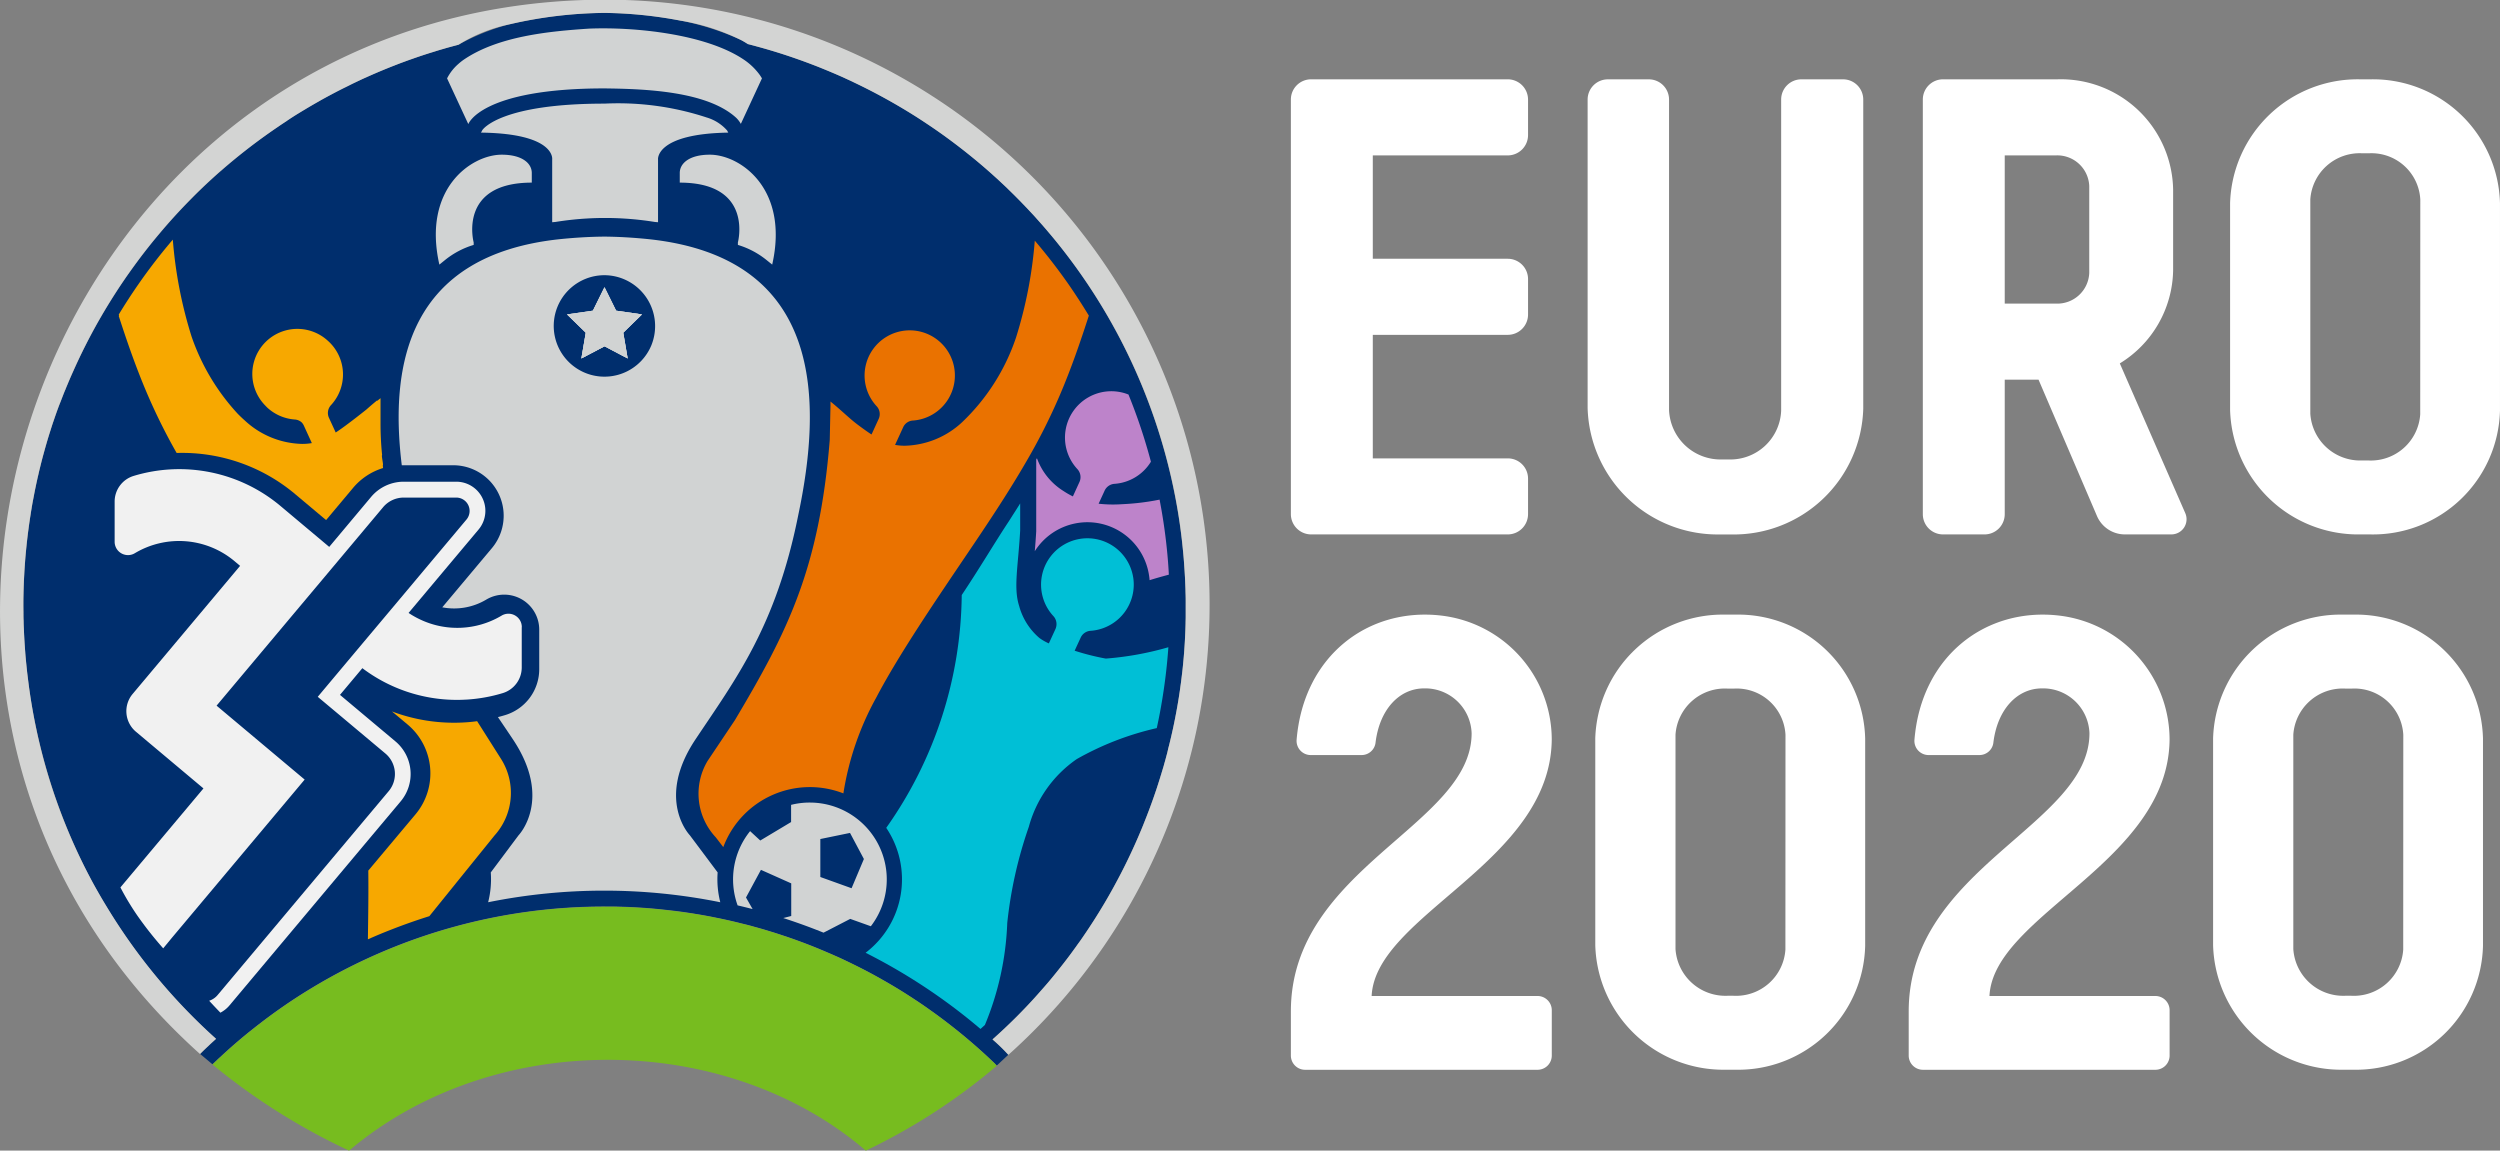 <svg xmlns="http://www.w3.org/2000/svg" width="160" height="73.64" viewBox="0 0 160 73.64">
  <rect x="0" y="0" width="160" height="73.64" fill="#808080" stroke="none"/>
  <g id="Group_30023" data-name="Group 30023" transform="translate(-1367 -261.897)">
    <g id="Group_29146" data-name="Group 29146" transform="translate(1367 261.897)">
      <g id="Group_29048" data-name="Group 29048" transform="translate(1.502 0.829)">
        <g id="Path_43860" data-name="Path 43860" transform="translate(0)">
          <path id="Path_44004" data-name="Path 44004" d="M949.557,435.362c0-.177-.006-.356-.012-.532,0-.151-.008-.3-.014-.451-.01-.236-.02-.471-.034-.705-.008-.131-.016-.264-.026-.4s-.018-.264-.028-.4c-.02-.246-.042-.493-.066-.737a37.172,37.172,0,0,0-8.559-20.271c-.161-.193-.326-.385-.495-.576l-.278-.312c-.08-.091-.161-.183-.244-.272l-.282-.3c-.06-.064-.119-.127-.181-.191s-.121-.131-.186-.195c-.125-.131-.253-.262-.382-.391a.2.2,0,0,0-.03-.03c-.081-.083-.163-.165-.246-.246s-.167-.163-.25-.244c-.034-.034-.066-.066-.1-.1-.115-.111-.232-.22-.35-.33-.145-.137-.292-.274-.441-.407-.1-.089-.194-.177-.294-.264q-.492-.435-1-.856-1.013-.834-2.082-1.6-.268-.191-.536-.376c-.362-.248-.725-.489-1.093-.725a37.607,37.607,0,0,0-4.013-2.219c-.2-.1-.4-.187-.594-.278s-.4-.179-.6-.266c-.4-.171-.793-.334-1.194-.493-.211-.081-.423-.163-.636-.242s-.411-.151-.618-.223q-1.3-.459-2.638-.819-.259-.072-.519-.137c-.131-.087-.272-.171-.419-.25,0,0,0,0,0,0a17.473,17.473,0,0,0-3.854-1.244l-.008,0a27.248,27.248,0,0,0-4.889-.5,27.827,27.827,0,0,0-6.03.719.282.282,0,0,0-.044.01,13.985,13.985,0,0,0-3.256,1.3l-.01.006c-.27.072-.54.143-.808.219l-.163.048h0c-.173.05-.346.1-.517.155s-.33.1-.495.155c-.342.107-.679.223-1.015.342q-.209.072-.417.149l-.048.018c-.125.046-.252.091-.377.141-.056.02-.111.042-.169.066a.775.775,0,0,0-.088.034c-.159.06-.316.123-.473.187q-.691.28-1.369.586c-.129.058-.259.115-.387.177-.208.1-.417.195-.622.3s-.383.187-.572.284l-.04.02q-.653.334-1.293.691c-.038.024-.078.046-.117.068-.2.113-.4.228-.6.346-.223.131-.445.266-.666.4s-.421.262-.628.4c-.048.034-.1.064-.143.1-.181.117-.358.234-.535.356-.208.141-.413.282-.618.427a37.535,37.535,0,0,0-3.006,2.372c-.032.028-.066.056-.1.085q-.862.757-1.675,1.568c-.182.185-.365.37-.547.558s-.359.377-.536.568q-.587.638-1.146,1.305c-.129.153-.256.306-.383.461-.349.431-.691.87-1.021,1.317-.141.189-.278.379-.415.57l-.268.379c-.087.127-.175.256-.262.383q-.777,1.156-1.47,2.364a37.034,37.034,0,0,0-1.677,3.312c-.091.2-.183.409-.27.616-.02.044-.038.087-.056.133-.057.135-.115.272-.169.409-.012.03-.024.058-.038.087s-.024.064-.038.093l-.035.089c-.064.165-.127.328-.191.493l-.1.25c-.066.177-.131.352-.193.529-.046.129-.09.256-.133.385s-.1.286-.145.431c-.022.066-.044.133-.063.2-.093.284-.181.57-.264.856-.062.213-.121.423-.179.636-.089.318-.171.636-.248.956-.04.157-.077.312-.111.469-.028.113-.054.226-.078.34-.03.129-.057.258-.083.389-.046.219-.089.437-.131.658-.05.254-.1.511-.139.767-.026.145-.047.288-.069.431-.048.3-.091.6-.129.894q-.092.7-.159,1.4c-.022.234-.042.467-.06.7s-.034.469-.046.7-.024.469-.034.7-.014.469-.02.7-.006.469-.006.7c0,.137,0,.276,0,.413a.834.834,0,0,0,0,.1c0,.149,0,.3.01.447,0,.181.01.362.018.54.014.35.032.7.056,1.051.012.163.024.328.036.491s.026.318.042.475.03.308.046.461.032.3.05.445.034.278.052.417a37.5,37.5,0,0,0,3.666,11.99c.063.125.127.25.193.375s.139.266.21.4a.111.111,0,0,0,.014.026c.074.137.149.274.225.409q.343.614.709,1.212a37.261,37.261,0,0,0,7,8.458c-.129.119-.26.234-.387.354l-.006.006c-.052.048-.1.1-.153.145-.151.145-.3.292-.467.461l.785.658c.048-.048.1-.093.145-.139s.1-.093.145-.139c.071-.07.143-.137.216-.2q.906-.846,1.874-1.625c.089-.071.179-.143.27-.213a.181.181,0,0,1,.024-.018.075.075,0,0,1,.02-.016.381.381,0,0,1,.042-.036h0s.006-.006.01-.006a.027.027,0,0,1,.008-.008.138.138,0,0,1,.022-.016.162.162,0,0,1,.024-.018l.091-.074.024-.018.088-.066a35.158,35.158,0,0,1,3.169-2.187l.032-.02v0c.055-.034.111-.068.167-.1a.369.369,0,0,1,.036-.022,36.159,36.159,0,0,1,18.722-5.178c.153,0,.3,0,.457,0,.114,0,.229,0,.342.006.413.008.827.024,1.242.05.264.014.526.032.789.054.179.014.359.03.539.048.083.008.169.016.252.026s.159.016.241.026l.113.012c.5.054,1.005.117,1.506.2.1.014.195.03.29.046.2.032.388.064.58.1l.036.006.165.03h0c.117.022.234.044.349.068s.231.046.348.07l.1.02c.08.016.157.034.234.05l.052.012c.123.024.245.052.365.081.076.016.151.034.227.052.046.01.092.022.137.034s.1.022.143.034l.165.042c.161.04.322.077.483.119v0s0,0,0,0h0s0,0,0,0,0,0,0,0c.107.028.213.056.318.087l.322.089c.195.052.387.109.58.169s.386.115.578.179.362.117.542.179l.1.032c.018.006.038.012.058.02l.052.018c.167.056.332.115.5.175l.03.012q.992.355,1.959.775l.155.066c.125.054.248.107.372.163.248.107.495.223.739.34.121.058.244.117.365.177q.912.444,1.794.94c.026.014.052.03.078.046.147.081.292.165.435.248.449.26.892.533,1.327.813.107.068.214.137.32.209q.5.325.983.672c.1.07.2.141.3.213s.2.145.3.219c.217.159.433.322.646.489a35.8,35.8,0,0,1,2.938,2.535c.04.044.082.091.12.129l.735-.687a11.55,11.55,0,0,0-1.01-.987q.728-.647,1.419-1.331c.143-.141.286-.286.427-.431s.28-.29.419-.437c.276-.294.55-.594.816-.9,0,0,0,0,0,0,.133-.151.266-.3.4-.457.2-.23.389-.463.58-.7s.377-.471.562-.711q.3-.384.584-.781c.063-.085.127-.173.189-.262s.131-.183.2-.276c.088-.125.175-.25.26-.378q.641-.936,1.222-1.909.372-.623.721-1.262a36.988,36.988,0,0,0,1.685-3.5c.1-.234.193-.471.286-.707.057-.141.111-.282.165-.423.074-.191.145-.381.215-.574.062-.167.121-.336.179-.5s.115-.336.171-.5q.107-.325.208-.65t.2-.656c.03-.1.06-.2.088-.306.046-.159.091-.32.133-.483.036-.131.07-.262.1-.4s.068-.264.1-.4c.074-.3.143-.6.209-.9.032-.143.062-.286.091-.429q.146-.709.265-1.428c.052-.316.1-.632.141-.948.018-.119.034-.24.048-.362s.03-.24.043-.36c.03-.24.056-.483.078-.725.026-.278.05-.556.071-.836.01-.151.02-.3.03-.457.006-.129.014-.26.02-.391.014-.282.024-.564.032-.846,0-.141.008-.282.008-.423,0-.266,0-.532,0-.8C949.559,435.547,949.559,435.455,949.557,435.362Z" transform="translate(-875.176 -397.785)" fill="#002e6d"/>
        </g>
      </g>
      <g id="Group_29128" data-name="Group 29128" transform="translate(25.514 15.143)">
        <path id="Path_44013" data-name="Path 44013" d="M1021.61,487.661c1.522-7.218,1.717-16.472-9.576-17.668q-1.484-.152-2.839-.163-1.356.012-2.839.163c-9.676,1.025-10.917,7.963-10.119,14.47h3.294a3.231,3.231,0,0,1,2.472,5.307l-3.175,3.785a4.008,4.008,0,0,0,2.811-.491,2.245,2.245,0,0,1,1.154-.32h0a2.242,2.242,0,0,1,2.241,2.247V497.5a3.07,3.07,0,0,1-2.185,2.954c-.153.046-.306.089-.459.127.32.473.64.946.961,1.426,2.571,3.856.358,6.141.358,6.141l-1.776,2.374a6,6,0,0,1-.169,1.909,37.5,37.5,0,0,1,14.857,0,5.994,5.994,0,0,1-.169-1.909l-1.776-2.374s-2.213-2.285.358-6.141S1020.182,494.8,1021.61,487.661ZM1012.2,476.81a3.247,3.247,0,1,1-3-4.51h0A3.258,3.258,0,0,1,1012.2,476.81Z" transform="translate(-996.037 -469.83)" fill="#d1d3d3"/>
      </g>
      <g id="Group_751" data-name="Group 751" transform="translate(44.695 15.405)">
        <g id="Path_40919" data-name="Path 40919" transform="translate(0)">
          <path id="Path_44014" data-name="Path 44014" d="M1117.569,475.946c-.545,1.683-1.122,3.37-1.852,5.076a38.083,38.083,0,0,1-2.146,4.254c-.424.733-.906,1.526-1.463,2.4-.234.367-.481.749-.743,1.148-.868,1.325-1.9,2.831-2.943,4.385-1.655,2.466-3.34,5.044-4.462,7.186a18.573,18.573,0,0,0-2.1,6.127,5.916,5.916,0,0,0-7.659,3.366c-.01.024-.018.048-.028.072l-.479-.624a4.083,4.083,0,0,1-.527-4.889l1.75-2.613c3.342-5.619,5.4-9.636,6.07-17.931l.047-2.193c0-.089,0-.179,0-.268.763.62,1.194,1.075,1.765,1.5.322.24.6.441.862.61l.455-.993a.734.734,0,0,0-.131-.819,2.89,2.89,0,1,1,2.324.92.729.729,0,0,0-.626.435l-.516,1.123a3.488,3.488,0,0,0,.625.054,5.562,5.562,0,0,0,3.66-1.5,13.347,13.347,0,0,0,3.457-5.426,27.9,27.9,0,0,0,1.2-6.2c.775.908,1.506,1.856,2.186,2.831Q1116.964,474.947,1117.569,475.946Z" transform="translate(-1092.578 -471.15)" fill="#ea7200" fill-rule="evenodd"/>
        </g>
      </g>
      <g id="Group_29129" data-name="Group 29129" transform="translate(36.292 18.382)">
        <path id="Path_44015" data-name="Path 44015" d="M1053.425,487.632l1.655.24-1.2,1.168.282,1.649-1.48-.779-1.482.779.282-1.649-1.2-1.168,1.657-.24.741-1.5Z" transform="translate(-1050.285 -486.13)" fill="#d1d3d3"/>
      </g>
      <g id="Group_755" data-name="Group 755" transform="translate(66.225 25.037)">
        <g id="Path_40922" data-name="Path 40922" transform="translate(0)">
          <path id="Path_44016" data-name="Path 44016" d="M1209.527,531.371c-.4.105-.812.222-1.232.352-.008-.107-.02-.217-.038-.324a3.987,3.987,0,0,0-7.311-1.528c.034-.391.067-.817.093-1.277l0-.028V524l.046-.082a4.117,4.117,0,0,0,1.7,2.1,5.206,5.206,0,0,0,.6.344l.417-.912a.755.755,0,0,0-.135-.842,2.965,2.965,0,0,1,3.276-4.766,35.5,35.5,0,0,1,1.437,4.3,2.974,2.974,0,0,1-2.323,1.415.75.75,0,0,0-.644.445l-.381.828a8.4,8.4,0,0,0,1.516.03,15.516,15.516,0,0,0,2.386-.292,35.419,35.419,0,0,1,.521,3.741Q1209.5,530.836,1209.527,531.371Z" transform="translate(-1200.946 -519.629)" fill="#bd83ca" fill-rule="evenodd"/>
        </g>
      </g>
      <g id="Group_756" data-name="Group 756" transform="translate(55.399 32.216)">
        <g id="Path_40923" data-name="Path 40923" transform="translate(0 0)">
          <path id="Path_44017" data-name="Path 44017" d="M1165.833,564.967a36.356,36.356,0,0,1-.469,3.793q-.122.695-.274,1.383a18.827,18.827,0,0,0-5.118,1.981,7.713,7.713,0,0,0-3.07,4.335,27.28,27.28,0,0,0-1.381,6.159,18.764,18.764,0,0,1-1.43,6.523c-.093.085-.187.171-.282.256-.229-.193-.459-.385-.694-.576a37.216,37.216,0,0,0-6.66-4.3,5.9,5.9,0,0,0,1.321-7.995,26.192,26.192,0,0,0,4.832-14.9c1.071-1.6,2.046-3.245,2.94-4.607.1-.149.2-.308.3-.469.177-.274.352-.548.5-.787v1.731c-.125,2.271-.441,3.672-.065,4.832a4.094,4.094,0,0,0,1.3,2.052,3.287,3.287,0,0,0,.6.344l.419-.91a.774.774,0,0,0,.068-.258.748.748,0,0,0-.2-.584,2.966,2.966,0,1,1,5.108-2.49l.006.03a2.967,2.967,0,0,1-2.486,3.379c-.079.012-.159.02-.238.026a.749.749,0,0,0-.644.447l-.382.828a15.805,15.805,0,0,0,1.975.5.589.589,0,0,0,.062,0A19.773,19.773,0,0,0,1165.833,564.967Z" transform="translate(-1146.456 -555.76)" fill="#00bfd6" fill-rule="evenodd"/>
        </g>
      </g>
      <g id="Group_758" data-name="Group 758" transform="translate(46.912 51.364)">
        <g id="Group_757" data-name="Group 757" transform="translate(0)">
          <g id="Path_40924" data-name="Path 40924">
            <path id="Path_44018" data-name="Path 44018" d="M1111.657,653.161a4.922,4.922,0,0,0-3-1.021v0a4.8,4.8,0,0,0-1.2.147v1.1l-1.973,1.182-.65-.6a4.916,4.916,0,0,0-.8,4.752c.32.073.64.153.96.236l-.423-.741.956-1.77,1.939.866V659.4l-.512.131c.723.232,1.438.487,2.14.761.147.058.294.115.439.175l1.709-.882,1.319.471A4.914,4.914,0,0,0,1111.657,653.161Zm-.329,4.462-2-.719v-2.43l1.9-.391.888,1.669Z" transform="translate(-1103.739 -652.14)" fill="#d1d3d3"/>
          </g>
        </g>
      </g>
      <g id="Group_762" data-name="Group 762" transform="translate(47.873 59.208)">
        <g id="Group_761" data-name="Group 761" transform="translate(0)">
          <g id="Path_40927" data-name="Path 40927">
            <path id="Path_44019" data-name="Path 44019" d="M1108.589,691.624v0s-.006,0-.008,0a.031.031,0,0,0-.006-.008s.006,0,.008,0,0,0,0,0Z" transform="translate(-1108.575 -691.62)" fill="#d1d3d3"/>
          </g>
        </g>
      </g>
      <g id="Group_764" data-name="Group 764" transform="translate(47.873 59.208)">
        <g id="Path_40929" data-name="Path 40929" transform="translate(0)">
          <path id="Path_44020" data-name="Path 44020" d="M1108.589,691.624v0s-.006,0-.008,0a.031.031,0,0,0-.006-.008s.006,0,.008,0,0,0,0,0Z" transform="translate(-1108.575 -691.62)" fill="#77bc1f" fill-rule="evenodd"/>
        </g>
      </g>
      <g id="Group_765" data-name="Group 765" transform="translate(47.872 59.207)">
        <g id="Path_40930" data-name="Path 40930" transform="translate(0)">
          <path id="Path_44021" data-name="Path 44021" d="M1108.572,691.615" transform="translate(-1108.572 -691.615)" fill="#77bc1f" fill-rule="evenodd"/>
        </g>
      </g>
      <g id="Group_766" data-name="Group 766" transform="translate(56.425 62.674)">
        <g id="Path_40931" data-name="Path 40931">
          <path id="Path_44022" data-name="Path 44022" d="M1151.626,709.069l-.009,0,.008,0Z" transform="translate(-1151.618 -709.065)" fill="#77bc1f" fill-rule="evenodd"/>
        </g>
      </g>
      <g id="Group_769" data-name="Group 769" transform="translate(30.779 6.632)">
        <g id="Path_40933" data-name="Path 40933">
          <path id="Path_44023" data-name="Path 44023" d="M1033.87,430.556v4.025l-.208-.018a19.956,19.956,0,0,0-6.357,0l-.209.018v-4.025s.234-1.651-4.56-1.711a.983.983,0,0,0,.086-.155c.085-.127,1.292-1.7,7.826-1.7a18.144,18.144,0,0,1,6.539.888,2.8,2.8,0,0,1,1.311.838.975.975,0,0,0,.07.129C1033.7,428.921,1033.87,430.556,1033.87,430.556Z" transform="translate(-1022.535 -426.99)" fill="#d1d3d3"/>
        </g>
      </g>
      <g id="Group_770" data-name="Group 770" transform="translate(28.613 1.812)">
        <g id="Path_40934" data-name="Path 40934">
          <path id="Path_44024" data-name="Path 44024" d="M1031.787,405.933l-1.351,2.913a1.675,1.675,0,0,0-.292-.383c-1.88-1.736-5.956-1.856-8.434-1.887-7.931,0-8.716,2.285-8.716,2.285l-1.359-2.926a3.037,3.037,0,0,1,.711-.914,3.656,3.656,0,0,1,.322-.26c2.2-1.518,5.438-1.838,8.052-2.011,2.913-.119,7.456.338,9.894,1.975a4.059,4.059,0,0,1,1.041,1Q1031.724,405.828,1031.787,405.933Z" transform="translate(-1011.635 -402.73)" fill="#d1d3d3"/>
        </g>
      </g>
      <g id="Group_771" data-name="Group 771" transform="translate(27.892 9.9)">
        <g id="Path_40935" data-name="Path 40935" transform="translate(0)">
          <path id="Path_44025" data-name="Path 44025" d="M1014.146,444.61v.618c-4.746,0-3.719,3.826-3.719,3.826v.161a5.367,5.367,0,0,0-1.854.984l-.342.276c-1.1-4.88,2.062-7.035,3.99-7.035C1013.528,443.44,1014.146,443.99,1014.146,444.61Z" transform="translate(-1008.004 -443.44)" fill="#d1d3d3"/>
        </g>
      </g>
      <g id="Group_772" data-name="Group 772" transform="translate(43.506 9.9)">
        <g id="Path_40936" data-name="Path 40936">
          <path id="Path_44026" data-name="Path 44026" d="M1092.51,450.475l-.342-.276a5.36,5.36,0,0,0-1.854-.984v-.161s1.027-3.826-3.72-3.826v-.618c0-.62.618-1.17,1.925-1.17C1090.448,443.44,1093.611,445.6,1092.51,450.475Z" transform="translate(-1086.595 -443.44)" fill="#d1d3d3"/>
        </g>
      </g>
      <g id="Group_29130" data-name="Group 29130" transform="translate(36.292 18.382)">
        <path id="Path_44027" data-name="Path 44027" d="M1053.881,489.04l.282,1.649-1.48-.779-1.482.779.282-1.649-1.2-1.168,1.657-.24.741-1.5.741,1.5,1.655.24Z" transform="translate(-1050.285 -486.13)" fill="#d1d3d3"/>
      </g>
      <g id="Group_29131" data-name="Group 29131" transform="translate(36.292 18.382)">
        <path id="Path_44028" data-name="Path 44028" d="M1053.881,489.04l.282,1.649-1.48-.779-1.482.779.282-1.649-1.2-1.168,1.657-.24.741-1.5.741,1.5,1.655.24Z" transform="translate(-1050.285 -486.13)" fill="#d1d3d3"/>
      </g>
      <g id="Group_29132" data-name="Group 29132" transform="translate(7.601 15.336)">
        <path id="Path_44029" data-name="Path 44029" d="M922.789,485.419a4.048,4.048,0,0,0-1.923,1.276l-1.722,2.054-1.965-1.649a11.235,11.235,0,0,0-7.6-2.646,37.906,37.906,0,0,1-1.9-3.827c-.709-1.661-1.274-3.3-1.806-4.939.006-.01.014-.02.02-.032s-.012-.04-.02-.06q.605-1,1.276-1.965c.679-.976,1.411-1.923,2.185-2.831a27.911,27.911,0,0,0,1.2,6.2,13.947,13.947,0,0,0,2.945,4.935c.155.159.312.308.467.445a5.558,5.558,0,0,0,3.66,1.494,3.469,3.469,0,0,0,.626-.052l-.514-1.125a.744.744,0,0,0-.137-.2.727.727,0,0,0-.447-.185,2.9,2.9,0,0,1-1.754-.761c-.024-.022-.044-.046-.068-.068l-.041-.044c-.036-.038-.076-.076-.109-.115a2.883,2.883,0,0,1,4.122-4.025l.014.012a2.885,2.885,0,0,1,.161,4.079.74.74,0,0,0-.129.82l.429.934c.252-.165.529-.362.842-.6.336-.25.713-.546,1.125-.872.2-.179.423-.371.685-.584v.034l.217-.175c0,.089,0,.179,0,.268v1.313a20.17,20.17,0,0,0,.1,2.052v.012c-.056.02.1.628.046.65Z" transform="translate(-905.875 -470.8)" fill="#f7a800" fill-rule="evenodd"/>
        <path id="Path_44030" data-name="Path 44030" d="M994.233,630.733l-4.168,5.16q-1.216.382-2.4.844-.775.3-1.532.638c.02-1.47.044-2.942.026-4.4l3.026-3.606a4.083,4.083,0,0,0-.5-5.734l-1.012-.846a11.273,11.273,0,0,0,3.954.723c.33,0,.676-.014,1.013-.044.161-.014.324-.032.484-.056l1.54,2.43A4.068,4.068,0,0,1,994.233,630.733Z" transform="translate(-970.189 -592.593)" fill="#f7a800" fill-rule="evenodd"/>
      </g>
      <g id="Group_29043" data-name="Group 29043" transform="translate(13.599 58.026)">
        <g id="Path_40928" data-name="Path 40928">
          <path id="Path_44031" data-name="Path 44031" d="M986.27,695.85a38.8,38.8,0,0,1-8.39,5.434c-9-7.709-23.865-7.788-33.072,0a41.028,41.028,0,0,1-8.74-5.509l0,0c.047-.048.1-.093.145-.139s.1-.093.145-.139c.071-.07.143-.137.216-.2q.906-.846,1.874-1.625c.09-.071.179-.143.27-.213a.192.192,0,0,1,.024-.018.071.071,0,0,1,.02-.016.356.356,0,0,1,.042-.036h0s.006-.006.01-.006.006-.006.008-.008a.16.16,0,0,1,.022-.016.2.2,0,0,1,.024-.018l.091-.073.024-.018.087-.066a35.167,35.167,0,0,1,3.169-2.187l.032-.02.167-.1a.385.385,0,0,1,.036-.022,36.158,36.158,0,0,1,18.722-5.178c.153,0,.3,0,.457,0,.114,0,.229,0,.342.006.413.008.827.024,1.242.05.264.014.526.032.789.054.179.014.36.03.539.048.083.008.169.016.252.026s.159.016.241.026l.113.012.38.046c.278.034.556.07.834.109l.292.042c.1.014.195.03.29.046.195.032.387.064.58.1l.036.006.165.03h0c.117.022.234.044.349.068s.231.046.348.07l.1.02c.08.016.157.034.234.05l.052.012.365.081c.121.028.243.056.364.086.048.01.1.022.143.034l.165.042c.161.04.322.077.483.119v0s0,0,0,0l0,0s0,0,0,0,0,0,0,0,0,0,0,0c.107.028.212.056.318.087l.322.089c.195.056.387.111.58.169l.578.179q.271.087.542.179l.1.032c.018.006.038.012.058.02l.052.018c.167.058.332.115.5.175l.03.012q.635.229,1.258.483l.03.012c.224.091.449.185.671.28l.155.066c.125.053.248.107.372.163.248.107.495.223.739.34.121.058.244.117.365.177q.912.444,1.794.94c.026.014.052.03.078.046.147.081.292.165.435.248.449.26.892.532,1.327.813.107.068.214.137.32.209q.5.325.983.672l.3.213c.1.072.2.145.3.219.217.161.431.324.646.489a35.791,35.791,0,0,1,2.939,2.535c.04.044.082.091.119.129Z" transform="translate(-936.066 -685.67)" fill="#77bc1f" fill-rule="evenodd"/>
        </g>
      </g>
      <g id="Group_760" data-name="Group 760" transform="translate(0 0)">
        <g id="Path_40926" data-name="Path 40926">
          <path id="Path_44032" data-name="Path 44032" d="M945.032,432.309a38.718,38.718,0,0,1-.8,7.848v0a38.649,38.649,0,0,1-12.076,20.962,11.368,11.368,0,0,0-1.016-.985q.727-.647,1.419-1.331c.143-.141.286-.286.427-.431s.282-.29.419-.437q.417-.441.816-.9a0,0,0,0,0,0,0c.135-.151.266-.3.4-.457.2-.23.389-.463.58-.7s.378-.471.562-.711q.3-.385.584-.781c.063-.086.127-.173.189-.262s.131-.183.2-.276c.087-.125.175-.25.26-.377q.641-.936,1.222-1.909.375-.623.721-1.262a36.929,36.929,0,0,0,1.685-3.5c.1-.234.195-.471.286-.707.057-.141.111-.282.165-.423.074-.191.145-.381.215-.574.062-.167.121-.336.178-.5s.116-.336.171-.5q.107-.325.208-.65c.067-.219.135-.437.2-.656.032-.1.06-.2.087-.306.046-.159.091-.32.133-.483.036-.131.072-.264.1-.4s.068-.264.1-.4c.074-.3.143-.6.209-.9.032-.143.062-.286.091-.429q.146-.709.265-1.429c.052-.316.1-.632.141-.948.018-.119.033-.24.048-.362s.03-.24.044-.359c.03-.24.056-.483.078-.725.028-.278.052-.558.071-.836.01-.151.02-.3.03-.457.008-.129.016-.26.02-.391.016-.282.026-.564.032-.846,0-.141.008-.282.008-.423,0-.266,0-.533,0-.8,0-.093,0-.185,0-.278,0-.177-.006-.356-.012-.532,0-.151-.008-.3-.014-.451-.008-.234-.02-.469-.034-.705-.008-.131-.016-.264-.026-.4s-.016-.264-.028-.4c-.018-.246-.04-.493-.065-.737q-.164-1.723-.495-3.425a37.048,37.048,0,0,0-7.7-16.407c-.121-.147-.242-.294-.368-.439-.161-.193-.326-.385-.495-.576l-.278-.312c-.08-.091-.161-.183-.244-.272l-.282-.3c-.03-.034-.06-.066-.092-.1s-.057-.062-.089-.091c-.06-.066-.121-.131-.187-.195-.123-.131-.252-.262-.382-.391a.2.2,0,0,0-.03-.03c-.081-.084-.163-.165-.246-.246s-.167-.165-.25-.244c-.034-.034-.066-.066-.1-.1-.115-.111-.232-.221-.35-.33-.145-.137-.292-.274-.441-.407-.1-.089-.194-.177-.294-.264-.328-.292-.66-.576-1-.856q-1.013-.834-2.082-1.6-.268-.191-.537-.375c-.362-.248-.725-.489-1.093-.725a37.541,37.541,0,0,0-4.013-2.219c-.2-.1-.4-.187-.594-.278s-.4-.179-.6-.266c-.4-.171-.793-.334-1.194-.493-.211-.081-.423-.163-.636-.242s-.411-.151-.618-.223q-1.3-.459-2.639-.819-.259-.071-.519-.137c-.131-.087-.272-.171-.419-.25,0,0,0,0,0,0a13.9,13.9,0,0,0-3.854-1.244l-.008,0a27.261,27.261,0,0,0-4.89-.5,27.831,27.831,0,0,0-6.03.719.284.284,0,0,0-.044.01,10.048,10.048,0,0,0-3.256,1.3l-.01.006c-.27.072-.54.143-.808.219l-.163.048h0c-.173.05-.346.1-.517.155s-.33.1-.495.155c-.342.107-.679.223-1.015.342q-.209.072-.417.149l-.047.018c-.125.046-.253.091-.377.141-.056.02-.111.042-.169.066a.8.8,0,0,0-.087.034c-.159.06-.316.123-.473.187q-.691.28-1.369.586c-.129.056-.259.115-.387.177-.209.1-.417.195-.622.3s-.383.187-.572.284l-.04.02q-.653.334-1.293.691c-.038.024-.078.046-.117.068-.2.113-.4.228-.6.346-.222.131-.445.266-.665.4s-.421.262-.628.4c-.048.034-.1.064-.143.1-.181.117-.358.234-.534.356-.209.141-.413.282-.618.427A37.527,37.527,0,0,0,881.8,404.5c-.032.028-.065.056-.1.085q-.862.757-1.675,1.568c-.183.185-.365.37-.546.558s-.359.377-.536.568c-.391.425-.775.86-1.146,1.305-.129.153-.256.306-.383.461-.35.431-.692.87-1.021,1.317-.141.189-.278.379-.415.57l-.268.379-.262.383q-.778,1.156-1.47,2.364a37.03,37.03,0,0,0-1.677,3.312c-.091.2-.183.409-.27.616-.02.044-.038.087-.056.133-.057.135-.115.272-.169.409-.012.03-.024.058-.038.087s-.024.064-.038.093l-.036.089-.191.493-.1.25c-.066.177-.131.352-.193.528-.046.129-.089.256-.133.385s-.1.286-.145.431c-.022.066-.044.133-.063.2-.093.284-.181.57-.264.856-.062.213-.121.423-.179.636-.089.318-.171.636-.248.956-.04.157-.077.312-.111.469-.028.113-.054.226-.078.34-.029.129-.057.258-.083.389-.048.219-.091.437-.131.658-.05.254-.1.511-.139.767-.026.145-.047.288-.069.431-.048.3-.091.6-.129.894-.063.467-.115.934-.159,1.4-.024.234-.044.467-.06.7s-.034.469-.046.7-.026.469-.034.7-.016.469-.02.7c-.008.374-.01.745,0,1.117a.973.973,0,0,0,0,.1c0,.149,0,.3.01.447,0,.181.008.36.018.54.014.35.032.7.056,1.051.012.163.024.328.036.491s.026.318.042.475.03.308.046.461.032.3.05.445.034.278.052.417a36.5,36.5,0,0,0,3.666,11.99c.064.125.127.25.193.375s.139.266.211.4a.114.114,0,0,0,.014.026c.074.137.149.274.225.409q.342.614.709,1.212a37.27,37.27,0,0,0,7,8.458c-.129.119-.26.234-.387.354l-.006.006c-.052.048-.1.1-.153.145-.165.151-.326.306-.483.467-26.116-23.414-9.664-67.4,25.892-67.477A38.714,38.714,0,0,1,945.032,432.309Z" transform="translate(-867.618 -393.61)" fill="#d3d4d3" fill-rule="evenodd"/>
        </g>
      </g>
      <g id="Group_29048-2" data-name="Group 29048" transform="translate(7.337 30.03)">
        <g id="Path_43860-2" data-name="Path 43860" transform="translate(0 0)">
          <path id="Path_44033" data-name="Path 44033" d="M930.6,554.879v2.567a1.715,1.715,0,0,1-1.216,1.643,9.785,9.785,0,0,1-1.14.274q-.441.08-.888.119c-.141.014-.284.022-.425.028-.159.008-.316.012-.475.012a10.036,10.036,0,0,1-6.056-2.029l-1.432,1.709,3.552,2.98a2.725,2.725,0,0,1,.334,3.833l-2.118,2.523-8.821,10.516a1.942,1.942,0,0,1-.6.488q-.37-.382-.719-.763a1.2,1.2,0,0,0,.546-.373l9.515-11.34,1.427-1.7v0a1.713,1.713,0,0,0-.21-2.412l-2.829-2.372-1.5-1.256.536-.64,2.336-2.785,1.057-1.258,1.838-2.189,1.031-1.23,2.72-3.242a.856.856,0,0,0-.656-1.407h-3.363a1.727,1.727,0,0,0-1.313.612l-3.723,4.438-2.452,2.921-4.486,5.346,5.637,4.731-7.1,8.462-1.391,1.657-.562.682a23.275,23.275,0,0,1-1.657-2.1,16.841,16.841,0,0,1-1.082-1.8l5.315-6.335-4.321-3.628a1.716,1.716,0,0,1-.213-2.416l6.879-8.2-.356-.3a5.522,5.522,0,0,0-6.378-.511.846.846,0,0,1-.441.123.855.855,0,0,1-.854-.858v-2.567a1.715,1.715,0,0,1,1.216-1.643,10.076,10.076,0,0,1,9.411,1.935l3.106,2.607,2.682-3.2a2.731,2.731,0,0,1,2.082-.972h3.365a1.864,1.864,0,0,1,1.429,3.062l-3.125,3.723-1,1.192-.354.421a5.4,5.4,0,0,0,.7.4,5.531,5.531,0,0,0,5.247-.224.855.855,0,0,1,1.3.735Z" transform="translate(-904.546 -544.76)" fill="#f1f1f1"/>
        </g>
      </g>
    </g>
    <g id="Group_29353" data-name="Group 29353" transform="translate(1449.616 266.974)">
      <path id="Path_44135" data-name="Path 44135" d="M301.288,523.109h-2.164v8.608a1.294,1.294,0,0,1-1.294,1.295h-2.654a1.294,1.294,0,0,1-1.294-1.295V505.18a1.294,1.294,0,0,1,1.294-1.295h7.319a7.19,7.19,0,0,1,7.406,7.032v5.2a7.118,7.118,0,0,1-3.412,5.95l4.19,9.584a.971.971,0,0,1-.889,1.36h-2.978a1.942,1.942,0,0,1-1.785-1.177Zm3.245-12.4a2.047,2.047,0,0,0-2.122-1.955h-3.287v9.486h3.287a2.047,2.047,0,0,0,2.122-1.955Z" transform="translate(-253.437 -503.886)" fill="#fff"/>
      <path id="Path_44136" data-name="Path 44136" d="M225.033,531.6h-8.641v-7.906h8.641a1.3,1.3,0,0,0,1.295-1.295V520.12a1.3,1.3,0,0,0-1.295-1.295h-8.641V512.21h8.641a1.3,1.3,0,0,0,1.295-1.295v-2.28a1.3,1.3,0,0,0-1.295-1.295H212.444a1.294,1.294,0,0,0-1.295,1.295v26.537a1.3,1.3,0,0,0,1.295,1.295h12.589a1.3,1.3,0,0,0,1.295-1.295v-2.279A1.294,1.294,0,0,0,225.033,531.6Z" transform="translate(-211.149 -507.341)" fill="#fff"/>
      <path id="Path_44137" data-name="Path 44137" d="M266.461,507.341a1.294,1.294,0,0,1,1.295,1.295v19.791a8.291,8.291,0,0,1-8.492,8.041h-.656a8.325,8.325,0,0,1-8.492-8.081v-19.75a1.294,1.294,0,0,1,1.295-1.295h2.621a1.294,1.294,0,0,1,1.295,1.295v19.873a3.3,3.3,0,0,0,3.4,3.159h.411a3.254,3.254,0,0,0,3.364-3.118V508.636a1.294,1.294,0,0,1,1.295-1.295Z" transform="translate(-231.124 -507.341)" fill="#fff"/>
      <path id="Path_44138" data-name="Path 44138" d="M347.333,524.678a8.13,8.13,0,0,1-8.293,7.929h-.647a8.2,8.2,0,0,1-8.333-7.969V511.41a8.165,8.165,0,0,1,8.333-7.929h.647a8.13,8.13,0,0,1,8.293,7.929Zm-5.1-13.511a3.128,3.128,0,0,0-3.277-2.953h-.445a3.165,3.165,0,0,0-3.317,2.953v13.714a3.2,3.2,0,0,0,3.317,2.993h.4a3.166,3.166,0,0,0,3.317-2.953Z" transform="translate(-269.95 -503.481)" fill="#fff"/>
      <path id="Path_44140" data-name="Path 44140" d="M347.333,524.678a8.13,8.13,0,0,1-8.293,7.929h-.647a8.2,8.2,0,0,1-8.333-7.969V511.41a8.165,8.165,0,0,1,8.333-7.929h.647a8.13,8.13,0,0,1,8.293,7.929Zm-5.1-13.511a3.128,3.128,0,0,0-3.277-2.953h-.445a3.165,3.165,0,0,0-3.317,2.953v13.714a3.2,3.2,0,0,0,3.317,2.993h.4a3.166,3.166,0,0,0,3.317-2.953Z" transform="translate(-310.578 -469.222)" fill="#fff"/>
      <path id="Path_44141" data-name="Path 44141" d="M347.333,524.678a8.13,8.13,0,0,1-8.293,7.929h-.647a8.2,8.2,0,0,1-8.333-7.969V511.41a8.165,8.165,0,0,1,8.333-7.929h.647a8.13,8.13,0,0,1,8.293,7.929Zm-5.1-13.511a3.128,3.128,0,0,0-3.277-2.953h-.445a3.165,3.165,0,0,0-3.317,2.953v13.714a3.2,3.2,0,0,0,3.317,2.993h.4a3.166,3.166,0,0,0,3.317-2.953Z" transform="translate(-271.038 -469.222)" fill="#fff"/>
      <g id="Group_29346" data-name="Group 29346" transform="translate(0 34.259)">
        <path id="Path_44139" data-name="Path 44139" d="M445.68,507.322c.445-5.417,4.617-8.5,9.263-7.953a8,8,0,0,1,7.066,7.92c-.061,7.871-11.282,11.231-11.527,16.426H461.1a.911.911,0,0,1,.911.911v2.9a.911.911,0,0,1-.911.911H446.224a.911.911,0,0,1-.911-.911V524.7c0-9.189,11.568-11.9,11.568-17.8a2.97,2.97,0,0,0-3.036-2.872c-1.612,0-2.865,1.374-3.114,3.481a.9.9,0,0,1-.9.786H446.59A.907.907,0,0,1,445.68,507.322Z" transform="translate(-445.313 -499.307)" fill="#fff"/>
      </g>
      <g id="Group_29347" data-name="Group 29347" transform="translate(39.541 34.259)">
        <path id="Path_44139-2" data-name="Path 44139" d="M445.68,507.322c.445-5.417,4.617-8.5,9.263-7.953a8,8,0,0,1,7.066,7.92c-.061,7.871-11.282,11.231-11.527,16.426H461.1a.911.911,0,0,1,.911.911v2.9a.911.911,0,0,1-.911.911H446.224a.911.911,0,0,1-.911-.911V524.7c0-9.189,11.568-11.9,11.568-17.8a2.97,2.97,0,0,0-3.036-2.872c-1.612,0-2.865,1.374-3.114,3.481a.9.9,0,0,1-.9.786H446.59A.907.907,0,0,1,445.68,507.322Z" transform="translate(-445.313 -499.307)" fill="#fff"/>
      </g>
    </g>
  </g>
</svg>
